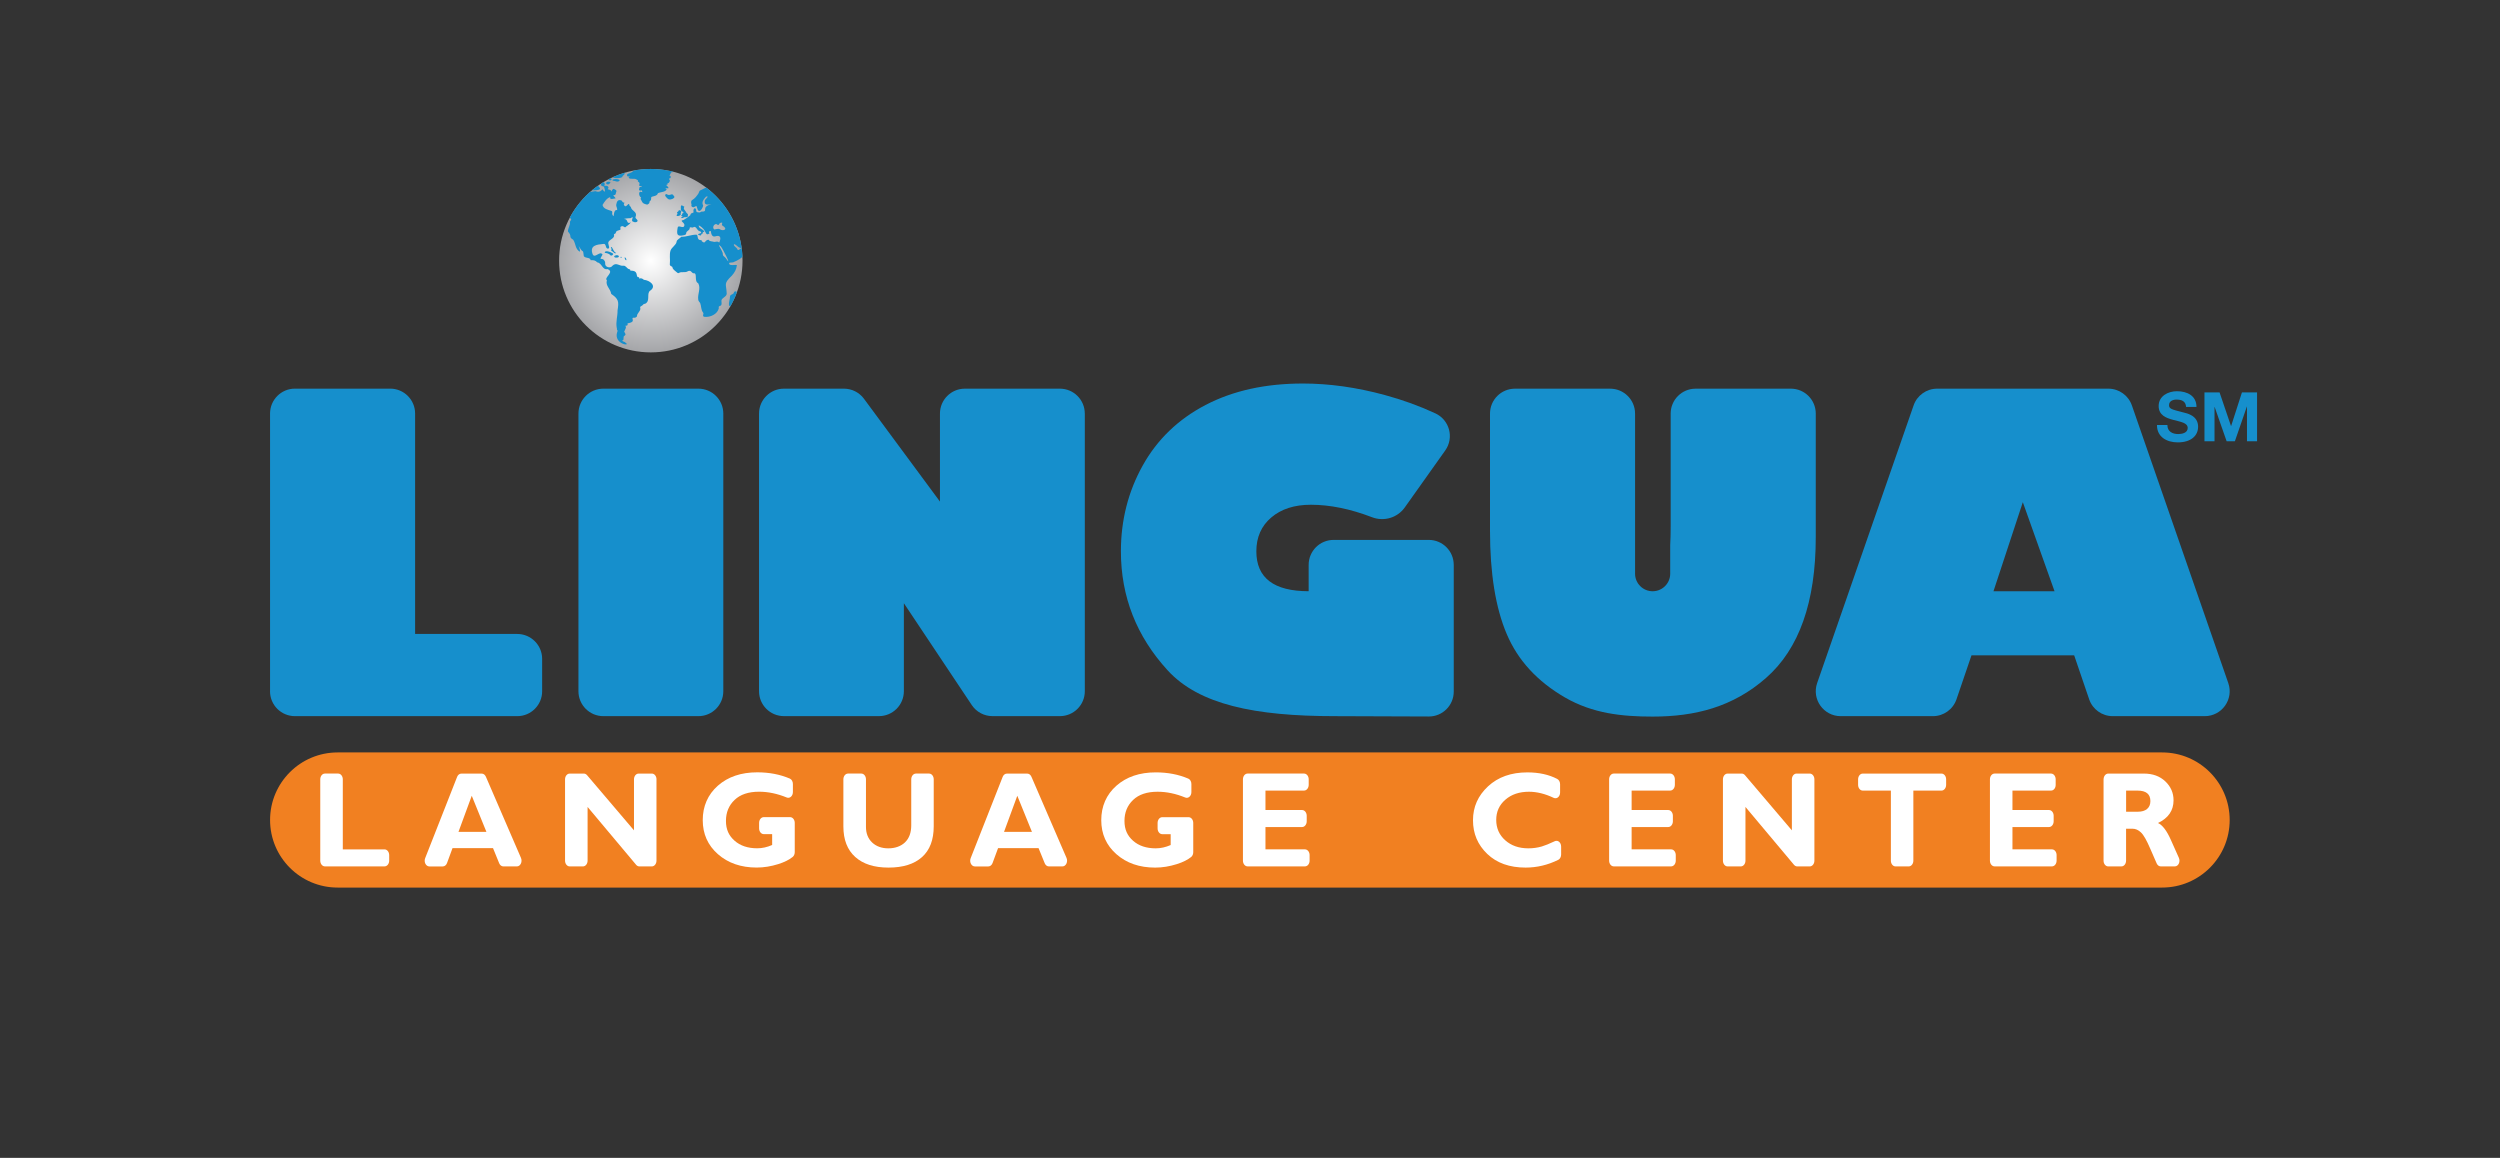 <?xml version="1.0" encoding="UTF-8"?>
<svg id="Layer_1" data-name="Layer 1" xmlns="http://www.w3.org/2000/svg" xmlns:xlink="http://www.w3.org/1999/xlink" viewBox="0 0 1080 500.21">
  <rect x="0" y="0" width="1080" height="500.21" fill="#333333" stroke="none"/>
  <defs>
    <style>
      .cls-1 {
        fill: #f18021;
        fill-rule: evenodd;
      }

      .cls-2 {
        fill: #168fcc;
      }

      .cls-3 {
        fill: #fff;
      }

      .cls-4 {
        fill: none;
      }

      .cls-5 {
        fill: url(#radial-gradient);
      }

      .cls-6 {
        clip-path: url(#clippath-1);
      }

      .cls-7 {
        clip-path: url(#clippath);
      }
    </style>
    <clipPath id="clippath">
      <rect class="cls-4" y="0" width="1080" height="500.21"/>
    </clipPath>
    <clipPath id="clippath-1">
      <path class="cls-4" d="M241.53,112.61c0,21.88,17.74,39.62,39.62,39.62s39.62-17.74,39.62-39.62-17.74-39.62-39.62-39.62-39.62,17.74-39.62,39.62"/>
    </clipPath>
    <radialGradient id="radial-gradient" cx="227.84" cy="-160.87" fx="227.84" fy="-160.87" r=".79" gradientTransform="translate(-11083.4 -7911.56) scale(49.88 -49.88)" gradientUnits="userSpaceOnUse">
      <stop offset="0" stop-color="#fff"/>
      <stop offset="1" stop-color="#a5a6a9"/>
    </radialGradient>
  </defs>
  <g class="cls-7">
    <g>
      <g class="cls-6">
        <rect class="cls-5" x="241.53" y="72.99" width="79.24" height="79.24"/>
        <path class="cls-2" d="M261.32,112.97h0s.04.05.04.1c-.01-.03-.03-.07-.04-.1M261.28,112.88s.02.05.03.08h0s-.02-.06-.03-.08"/>
        <path class="cls-2" d="M261.28,112.88s.02.05.03.08c0,0,0,0,0,0-.01-.03-.02-.07-.04-.08M261.32,112.97h0s.04.05.04.1c0-.03-.03-.07-.04-.1"/>
        <path class="cls-2" d="M294.14,90.74c-.08-2.31-.07-2.41,1.52-1.43-.65,1,.14,1.33.67,2.21.19.72,1.25.84.77,1.74.27.91-1.44.33-1.79.74-.87.48-1.66.15-.27-.6-.27-.09-1.17-.02-.63-.43.2-.11.43-.19.2-.48.19-.58,1.08-.31.41-1.06-.76-.15-.31-.07-.86-.68"/>
        <path class="cls-2" d="M288.87,86.11c-.68-.31-2.47-2.12-.88-2.28.62.55,1.21.43,1.93.18.77-.32,1.08.55,1.46,1.04-.14.8-1.8,1.36-2.52,1.06"/>
        <path class="cls-2" d="M292.42,92.73c.24-.18.42-.32.14-.65-.35-.46.4-.58.54-.87-.04-.33.19-.34.49-.41,1.38.38.22.92.51,1.81.09.58-2.42,1.2-1.68.12"/>
        <path class="cls-2" d="M318.18,126.52c-.54,1.06-1.1,7.7-3.22,5.46-.24-1.37.38-2.51.4-3.84.04-1.11,1.49-.73,1.68-1.77.26-.83,1.58-.58,1.14.15"/>
        <path class="cls-2" d="M317.2,113.11c1.36-.55,3.68-1.78,4.27-3.18-.03-.5-.07-1-.13-1.5-.15-.23-.38-.47-.69-.7-.29-1.52-1.61,1.17-2.09-.04-.22-.76-1.94-1.51-1.45-2.21,1.2.17,1.64,1.7,3.47,1.74.22.15.45.25.67.33,0-.12-.03-.22-.04-.33-.01-.05-.02-.11-.03-.16,0-.09-.02-.17-.03-.25,0-.06-.02-.12-.03-.16-.01-.09-.02-.17-.04-.26,0-.05,0-.09-.02-.14-.02-.13-.04-.24-.06-.37-.02-.1-.04-.19-.06-.3-.02-.14-.05-.27-.07-.41-.01-.06-.02-.12-.04-.17,0-.09-.03-.18-.05-.27,0-.06-.02-.12-.04-.17-.02-.11-.04-.21-.06-.32-.03-.11-.05-.22-.08-.33-.03-.14-.06-.26-.09-.4h0c-.03-.13-.06-.24-.09-.37,0,0,0-.03,0-.05-.03-.11-.06-.21-.08-.32,0-.03-.02-.05-.02-.07-.03-.11-.06-.21-.08-.32,0-.03-.02-.07-.03-.11-.03-.1-.06-.2-.09-.3-.05-.17-.1-.35-.15-.52-.03-.1-.06-.2-.09-.3-.04-.13-.08-.26-.12-.39-.04-.14-.08-.26-.13-.4-.04-.12-.07-.23-.11-.35,0,0,0-.02,0-.03-.04-.12-.08-.22-.12-.33,0-.02,0-.05-.02-.07-.04-.12-.08-.23-.13-.36-.04-.11-.08-.22-.12-.33-.05-.15-.11-.28-.15-.43-.05-.13-.1-.25-.15-.37-.05-.13-.1-.25-.15-.38-.05-.13-.1-.24-.15-.37-.04-.1-.08-.18-.12-.28-.02-.05-.04-.1-.07-.15-.04-.11-.09-.22-.14-.33-.05-.12-.1-.22-.14-.34-.05-.09-.09-.18-.13-.27-.03-.07-.06-.14-.1-.2-.1-.21-.19-.42-.29-.63-.05-.1-.09-.18-.14-.28-.03-.06-.06-.12-.09-.17-.16-.31-.31-.61-.47-.92-.03-.04-.05-.08-.07-.12-.05-.09-.1-.17-.14-.26-.06-.11-.13-.22-.18-.33-.09-.16-.17-.31-.26-.46-.03-.07-.07-.13-.11-.19-.15-.25-.3-.51-.46-.76-.06-.1-.12-.18-.16-.28-.2-.32-.41-.64-.62-.96-.04-.07-.09-.14-.14-.2-.04-.07-.09-.14-.13-.2-.07-.1-.14-.19-.2-.29-.08-.12-.16-.23-.24-.35-.08-.11-.15-.21-.23-.32-.07-.1-.14-.19-.21-.3-.16-.22-.33-.45-.5-.67-.06-.08-.12-.15-.18-.23-.06-.09-.12-.16-.18-.24-.07-.08-.13-.16-.19-.24-.22-.28-.46-.56-.69-.84-.08-.09-.15-.16-.21-.25,0,0,0,0-.02,0-.08-.1-.17-.19-.24-.29-.19-.21-.39-.43-.58-.64-.06-.07-.11-.13-.16-.18-.11-.12-.21-.23-.32-.34-.1.03-.19.04-.27.04-.46,0-.64-.39-.78-.84.11.02.23.05.35.08-1.13-1.14-2.34-2.23-3.62-3.23-1.13.1-2.32.7-3.38,1.29-.7.17-.67.88-.99,1.43-.76,1.12-1.55,2.2-2.79,2.88-.63.49-.31,1.49-.16,2.08-.41.48.18.82.59.96.8.17,1.6-1.32,1.77.25.69,2.81,2.24.71,2.65-.91-.83-1.61.13-2.63,1.2-3.9,1.66-.53-.06.97-.46,1.49-.62,2.56,1.51,1.89,2.86,1.73-5.11,1.39-.77,3.34-4.52,3.26-.4.51-.93.33-1.41.26-1.13,0-.32-1.28-1.12-1.7-.54-.2-.86.74-.78,1.21.15.59.14.59-.44.78-.47.15-.86.38-.88.96-.85.75-1.9,1.5-2.92,2.08-2.49.38,1.54,1.3,0,2.98-.85.4-2.47-.91-2.58.45-.47,2.71-.35,3.89,2.79,3.14.38-.12.82-.18.91-.74-.03-1.15,1.39-1.18,1.51-2.17-.15-1.06,1.27.04,1.7-.59,1.25-.56,1.5,1.84,2.88,1.85,1.13.89-.51.89-.96,1.2.05.52.75.48,1.13.58.39-.07.15-.74.59-.72.76-.22-.28-.75,1-.86-.4-1.22-2.55-1.32-2.43-2.8,3.89,2.02,2.43,4.91,4.64,3.51-.44-.69-.32-.98.56-1.08.15,1.07.44,2.7,1.86,2.36,2.5-.86,2.71.79,1.75,2.7-.54-.8-1.54-.29-2.17-.33-.68-.26-1.64-.17-2.18-.63.02-.51-.47-.2-.74-.21-1.26.48-.83,1.85-2.43.51.11-.23,0-.38-.3-.42-2.16,0-.92-2.44-2.12-2.38-2.2.02-4.2.99-6.39.89-.55.73-1.96,1.22-2.04,2.13-.15,1.49-2.15,2.38-2.65,3.91-.54,1.74-.05,3.86-.27,5.69-.11.59.21.85.69,1.07.26.12.59.27.45.69.43.87,1.41,1.44,2.13,2.1.27.22.64.15.79-.02,1.14-.61,2.58.15,3.78-.69,1.35-.58,1.45.68,2.35.93,1.93-.41.15,3.45,2.06,4.29,1.25,2.21-.3,4.55,0,6.88-.07.71.54,1.14.86,1.71.51,1.29.29,2.89,1.24,4.07.53.54-.57,1.55.5,1.84,2.61.35,5.73-1.14,6.32-3.73-.27-.78.17-.84.88-1.15.52-.51.21-1.42.24-2.09.05-1.27,2.19-1.57,2.28-3-.16-4.37-1.51-4.23,2.22-7.81,1.22-1.38,1.98-2.71,2.18-4.6-.44-.18-3.19.4-3.28-.47-.63-.9,1.48-.34,2.11-.9M310.95,99.03c-.78-.42-1.64.09-2.45.09-.82-.84-.21-2.21.88-2.36,1.65,1.13.86-.33,2.07-.55,1.35-.38-.29.99.86,1.39,2.21,1.38.3,2.44-1.37,1.44M313.62,111.63c-.41-.74-1.5-.94-1.35-1.99,0-1.19-3.12-5.35-.78-3.07.82,1.01,5.05,9.43,2.12,5.06"/>
        <path class="cls-2" d="M261.36,113.07c-.02-.06-.06-.15-.08-.19.04.03.07.11.08.19"/>
        <path class="cls-2" d="M291.55,73.55c-.26.1-.55.28-.98.86-.82-.33-.83.95-1.38,1.35.37.2.63.36.57.74-.04.26-.06.49-.41.54-1.06.38.66.45-.25,1.68-.17.53-1.17.32-.65,1.04-1.58,0,.48.78.33,1.53-.81.28-2.18-.53-.77.41-.46,1.37-2.65,1.17-3.8,1.77-.29,1.11-1.53,1.2-2.59,1.51-.69.24.04,1.43-.73,1.74-.75.67.3.89-1.29,1.68-1.68-.4-1.93-.52-2.63-2.02-.3-.27-.28-.7,0-1.04-1.05-.47-1.34-3.14.28-2.4.53.4.03-.44,0-.71-.54.22-1.52.17-1.1-.68-.1-.71.43-1.03,1.17-.73-.11-.72-1.58-.2-1.17-.98.37-.75,0-1.11-.61-1.44.2-.31.03-.61-.35-.73-1.05-1.04-3.78.3-3.57-1.35.75,0,.63-.29,0-.16-.79.42-1.02-.85-.36-1.11,1.34-.38,2.24-.82,2.96-1.92,1.46.26,1.92-.29,2.48-.7h0c1.46-.16,2.94-.24,4.44-.24,3.61,0,7.11.47,10.45,1.36"/>
        <path class="cls-2" d="M268.63,111c.15.42-.36.21-.64.22-.1-.39.39-.2.64-.22"/>
        <path class="cls-2" d="M280.81,125.6c-1.57,1.3.21,4.34-2,5.57-.39.15-.85.09-1.11.59-.39.5-1.47.5-1.08,1.42.17,1.31-1.51,2.15-1.44,3.41.02.21-.64.66-.9.66-2.78-.21,1.37,1.73-3.19,2.44.24.93-.2,1.05-.97,1.03.65.78-.05,1.41-.24,2.09-.8.67,1.07,1.41-.03,2.2-.9.26-.14,1.93-.78,1.9-.84.55.82.61,1.1,1.1,2.78,1.75-5.27.75-3.54-4.59.1-.29.37-.55-.04-.85-.16-.22,0-.79-.18-1.09-.43-2.47.42-4.89.37-7.38.64-3.87.45-4.93-2.72-7.12-.44-2.48-2.57-3.44-1.89-5.93-1.44-1.12,3.6-3.57.23-4.82-2.16.55-2.37-2.63-4.38-2.89-.8-.87-1.68-1.04-2.84-.92-.21-1.39-2.21-.68-2.98-1.77-.42-3.4-.13-.97-1.67-3.53-1.51-2.43.4.36-.06,1.65-2.1-1.37-1.61-3.32-2.85-5.21-2.2-1.29-.28-1.43-2.27-3.54-.05-1.51,1.09-2.67.86-4.16.11-.67,1.09-.82.11-1.65-.29-.25-.56-.53-.81-.81,2.2-4.06,5.08-7.71,8.49-10.78.04.04.09.08.13.12,1.06.22,2.07.02,3.09-.17,1.44.55,2.23.18,3.08-.81,1.33,2.21,1.15.31.66-.97-.22-.48-.97-.17-1.23-.72-.58-2.17,2.26-1.77,1.32.37,1.05-.63,2.52.35,1.45,1.27.56.32,1.59.14,1.53,1.04.39-.32.63-1.43,1.23-1.1.51.28,1.26.47.98,1.22-.25.41-.15,1.51-.84,1.36-1.2.07.6.87.46,1.54-.74-.12-2.49.81-2.26-.62-1.4.37-2.55,2.08-3.31,3.39.34,1.67,2.23,2.04,3.69,2.52.98.25.22,1.14.61,1.72.97,2.17.04-2.44,2.03-2.03.11-.79-.42-1.42-.43-2.19.24-1.58.79-2.66,2.48-1.84.16.55.51.83,1.09.82,0,.38-.66.74.14,1.43.66.64,1.35-1.09,1.9-.84-.02.58.32.95.72,1.31.29,1.76,2.94,1.97,2.07,4.12-.26.55.1.79.45,1.13,1.23,1.13-.7,1.71-1.57,1.02-1.27-.16.89-2.84-.91-1.54-.03.06-.14.1-.22.1-.56-.06-3.83.24-2.28.42,1.28.12.54,2.45,2.48,1.32-.49.85-1.26,1.24-2,1.81-.59.86-.98-.07-1.63-.14-1.41.22-.71.67-.9,1.57-.69.37-1.72.23-1.95,1.16-.08.82-1.11.49-.8,1.14.36,1.75-3.04,2.03-2.43,3.88.06.64.75,1.78-.15,2-1.37,0-.59-2.43-2.12-2.04-2.74.26-5.85.61-4.6,4.28.86,2.43,3.18-1.61,4.33.29-1.75,2.98-.47,1.28.53,2.28.55.71.63.83.61,1.77,0,1.51,2.38,2.01,3.12.82,1.67-1.7,3.11.23,4.75-.02,1.07-.18,1.51,1.28,2.47,1.46.36.08.62.25.54.67,3.83-.16,2.12,2.71,3.43,2.8.56-.05.32.37.39.62.78-.29,1.37-.07,2.01.52,2.45.18,5.83,2.62,2.67,4.74"/>
        <path class="cls-2" d="M270.34,111.54c.27.27.46,1.25-.12.73-.45-.44-.55-1.73.12-.73"/>
        <path class="cls-2" d="M273.93,72.82c-1.18.67-2.25,1.2-3.54,1.61-.11.3-.3.39-.61.29.31.83-.77.96-.9,1.58-.24,1.04-6.3.86-3.26-.48-.04-.3.05-.5.2-.65,2.58-1.05,5.28-1.84,8.09-2.35"/>
        <path class="cls-2" d="M260.49,77.88s-.04-.01-.06-.02c.32-.19.65-.38.98-.57.04.32-.62.45-.92.59"/>
        <path class="cls-2" d="M263.74,78.71c-.34.81-.96,1.24-1.75.78-.55-.99,1.03-1.27,1.75-.78"/>
        <path class="cls-2" d="M264.79,78.07c-1.14-.8,2.85-1.07,2.9-.08-.93.97-1.83.08-2.9.08"/>
        <path class="cls-2" d="M254.56,82.1c1.29-1.12,2.65-2.16,4.07-3.11-.05.4-.68,1.05.07,1.7,2.09,1.86-2.87,1.52-4.15,1.42"/>
        <path class="cls-2" d="M264.88,109.59c.24.39-.84,1.19-1.17.68-.58-.72-1.51-.91-2.45-1.05-.01-1.45,2.91-.21,3.63.36"/>
        <path class="cls-2" d="M263.61,77.91c-.74.02-.89-.65-1.28-1.11,0,0,0,0,0,0,.25-.13.51-.26.76-.39.8.34,1.75,1.27.52,1.5"/>
        <path class="cls-2" d="M267.25,110.82s-.01,0-.01.02c.01,0,.01,0,.02-.02h0ZM265.66,110.59c-.09.08-.15.17-.19.29.15.1.33.16.51.2-.25-.12-.39-.34-.32-.49"/>
        <path class="cls-2" d="M264.03,108.35c.28-.66.12-.98-.16-1.61.76-.42,1.03,2.1,2.04,2.28.25,1.37-1.29-.7-1.88-.67"/>
        <path class="cls-2" d="M267.23,110.49c-.59-.56-2.55-.05-1.71.64.48.33,2.38.17,1.71-.64M265.47,110.88c.05-.12.11-.21.19-.29.03-.09.14-.15.3-.17-.11.04-.21.09-.3.17-.07.16.07.38.32.49-.18-.04-.36-.11-.51-.2M266.94,110.56c.17.06.34.15.31.24-.08-.09-.19-.17-.31-.24M267.25,110.82h0s0,.02-.02.02c0,0,0-.02,0-.02"/>
        <path class="cls-2" d="M265.98,111.09c-.18-.04-.35-.11-.51-.21.05-.12.11-.22.19-.29-.07.16.07.37.32.5"/>
        <path class="cls-2" d="M267.26,110.82s-.01.01-.02.02c0,0,0-.02.01-.03,0,0,0,0,0,0"/>
      </g>
      <path class="cls-2" d="M936.31,183.61c0,2.81,2.19,3.9,4.67,3.9,1.63,0,4.11-.47,4.11-2.63,0-2.27-3.16-2.66-6.26-3.49-3.13-.83-6.29-2.04-6.29-6,0-4.31,4.08-6.38,7.89-6.38,4.4,0,8.45,1.92,8.45,6.8h-4.49c-.15-2.54-1.95-3.19-4.17-3.19-1.48,0-3.19.62-3.19,2.39,0,1.63,1,1.83,6.29,3.19,1.54.38,6.26,1.36,6.26,6.14,0,3.87-3.04,6.77-8.78,6.77-4.67,0-9.04-2.3-8.98-7.5h4.49Z"/>
      <polygon class="cls-2" points="952.33 169.52 958.85 169.52 963.79 184.03 963.85 184.03 968.52 169.52 975.05 169.52 975.05 190.62 970.7 190.62 970.7 175.66 970.64 175.66 965.47 190.62 961.9 190.62 956.73 175.81 956.67 175.81 956.67 190.62 952.33 190.62 952.33 169.52"/>
      <path class="cls-2" d="M116.66,298.62v-119.97c0-5.94,4.82-10.76,10.76-10.76h41.15c5.94,0,10.76,4.82,10.76,10.76v95.22h44.12c5.94,0,10.76,4.82,10.76,10.76v13.99c0,5.94-4.82,10.76-10.76,10.76h-96.04c-5.94,0-10.76-4.82-10.76-10.76"/>
      <path class="cls-2" d="M260.65,167.9h41.06c5.94,0,10.76,4.82,10.76,10.76v119.96c0,5.94-4.82,10.76-10.76,10.76h-41.06c-5.94,0-10.76-4.82-10.76-10.76v-119.96c0-5.94,4.82-10.76,10.76-10.76"/>
      <path class="cls-2" d="M628.02,244.01v54.76c0,5.96-4.84,10.79-10.8,10.76-13.22-.06-34.58-.15-40.64-.15-34.61,0-58.64-5.04-72.12-19.75-13.48-14.71-20.23-31.87-20.23-51.46,0-13.48,3.16-25.82,9.43-37.08,6.27-11.25,15.32-19.96,27.15-26.14,11.84-6.18,25.85-9.27,42.04-9.27,11.36,0,23.16,1.65,35.34,4.96,7.74,2.1,15.04,4.75,21.9,7.94,6.11,2.84,8.16,10.51,4.26,16.01l-17.48,24.62c-3.19,4.49-9.01,6.21-14.15,4.23-9.38-3.59-18.19-5.39-26.43-5.39-7.12,0-12.82,1.85-17.12,5.52-4.29,3.66-6.43,8.53-6.43,14.59,0,11.5,7.55,17.25,22.6,17.25v-11.41c0-5.94,4.82-10.76,10.76-10.76h41.15c5.94,0,10.76,4.82,10.76,10.76"/>
      <path class="cls-2" d="M773.65,167.9c5.94,0,10.76,4.82,10.76,10.76v53.39c0,28-7.18,48.29-21.48,60.82-14.3,12.55-30.62,16.7-48.99,16.7-13.28,0-25.9-1.34-37.85-8.25-11.97-6.93-20.37-16.06-25.18-27.41-4.83-11.33-7.23-26.22-7.23-44.64v-50.6c0-5.94,4.82-10.76,10.76-10.76h41.15c5.94,0,10.76,4.82,10.76,10.76v69.16c0,4.19,3.4,7.59,7.59,7.59s7.59-3.4,7.59-7.59v-12.33c.13-2.33.2-5,.2-7.99v-48.84c0-5.94,4.82-10.76,10.76-10.76h41.15Z"/>
      <path class="cls-2" d="M835.03,309.38h-39.85c-7.4,0-12.59-7.3-10.17-14.29l41.67-119.96c1.5-4.33,5.58-7.23,10.16-7.23h73.96c4.58,0,8.66,2.9,10.17,7.23l41.65,119.96c2.43,6.99-2.76,14.29-10.17,14.29h-39.75c-4.6,0-8.7-2.93-10.18-7.29l-6.48-19h-44.35l-6.48,19c-1.49,4.36-5.58,7.29-10.18,7.29M861.19,255.42h26.37l-13.7-38.48-12.68,38.48Z"/>
      <path class="cls-2" d="M468.64,178.66v119.95c0,5.94-4.82,10.76-10.76,10.76h-29.13c-3.6,0-6.96-1.8-8.95-4.79l-29.33-43.99v38.02c0,5.94-4.82,10.76-10.76,10.76h-41.05c-5.94,0-10.76-4.82-10.76-10.76v-119.95c0-5.94,4.82-10.76,10.76-10.76h25.92c3.41,0,6.62,1.62,8.65,4.36l32.83,44.42v-38.02c0-5.94,4.82-10.76,10.76-10.76h41.05c5.94,0,10.76,4.82,10.76,10.76"/>
      <path class="cls-1" d="M934.03,383.43H145.86c-16.12,0-29.19-13.07-29.19-29.19s13.07-29.19,29.19-29.19h788.17c16.12,0,29.19,13.07,29.19,29.19s-13.07,29.19-29.19,29.19"/>
      <path class="cls-3" d="M168.13,369.42v2.38c0,1.37-.9,2.48-2,2.48h-25.78c-1.1,0-2-1.11-2-2.48v-35.14c0-1.37.9-2.48,2-2.48h5.74c1.1,0,2,1.11,2,2.48v30.27h18.04c1.1,0,2,1.11,2,2.48"/>
      <path class="cls-3" d="M209.88,335.49l15.19,35.14c.71,1.65-.25,3.66-1.76,3.66h-5.88c-.75,0-1.44-.53-1.78-1.36l-2.67-6.55h-17.49l-2.38,6.47c-.32.88-1.04,1.45-1.82,1.45h-5.82c-1.48,0-2.45-1.92-1.8-3.57l13.81-35.14c.34-.85,1.03-1.39,1.8-1.39h8.84c.74,0,1.41.5,1.76,1.31M210.13,359.37l-6.33-15.6-5.74,15.6h12.07Z"/>
      <path class="cls-3" d="M283.6,336.67v35.14c0,1.37-.9,2.48-2,2.48h-5.41c-.52,0-1.01-.25-1.38-.69l-20.97-25v23.21c0,1.37-.9,2.48-2,2.48h-5.74c-1.1,0-2-1.11-2-2.48v-35.14c0-1.37.9-2.48,2-2.48h6.12c.51,0,1,.24,1.38.68l20.28,23.84v-22.04c0-1.37.9-2.48,2-2.48h5.73c1.1,0,2,1.11,2,2.48"/>
      <path class="cls-3" d="M342.53,338.71v3.47c0,1.7-1.34,2.88-2.65,2.34-4.06-1.66-8.04-2.5-11.95-2.5-4.58,0-8.12,1.18-10.59,3.55-2.49,2.37-3.73,5.39-3.73,9.07s1.24,6.36,3.73,8.55c2.47,2.18,5.74,3.27,9.78,3.27,2.15,0,4.3-.48,6.45-1.43v-4.69h-3.64c-1.1,0-2-1.11-2-2.48v-2.38c0-1.37.9-2.48,2-2.48h11.4c1.1,0,2,1.11,2,2.48v12.64c0,.83-.33,1.62-.89,2.07-1.51,1.23-3.56,2.25-6.17,3.08-3.16,1-6.28,1.51-9.38,1.51-6.8,0-12.38-1.94-16.76-5.79-4.37-3.85-6.55-8.76-6.55-14.7s2.18-11.05,6.55-14.89c4.38-3.84,10.03-5.76,16.99-5.76,5.2,0,9.89.91,14.1,2.71.79.34,1.31,1.29,1.31,2.33"/>
      <path class="cls-3" d="M395.64,334.18h5.73c1.1,0,2,1.11,2,2.48v20.29c0,5.85-1.68,10.29-5.06,13.31-3.37,3.02-8.19,4.54-14.45,4.54s-10.98-1.53-14.4-4.59c-3.42-3.07-5.12-7.47-5.12-13.21v-20.34c0-1.37.9-2.48,2-2.48h5.76c1.1,0,2,1.11,2,2.48v20.57c0,2.79.89,5.04,2.66,6.72,1.78,1.68,4.13,2.53,7,2.53s5.4-.86,7.2-2.58c1.79-1.73,2.7-4.17,2.7-7.35v-19.88c0-1.37.9-2.48,2-2.48"/>
      <path class="cls-3" d="M445.55,335.49l15.19,35.14c.71,1.65-.25,3.66-1.76,3.66h-5.88c-.75,0-1.44-.53-1.78-1.36l-2.67-6.55h-17.48l-2.39,6.47c-.33.88-1.04,1.45-1.82,1.45h-5.83c-1.48,0-2.45-1.92-1.8-3.57l13.83-35.14c.34-.85,1.03-1.39,1.8-1.39h8.83c.74,0,1.41.5,1.76,1.31M445.8,359.37l-6.33-15.6-5.73,15.6h12.06Z"/>
      <path class="cls-3" d="M514.68,338.71v3.48c0,1.7-1.34,2.88-2.65,2.34-4.06-1.66-8.04-2.5-11.95-2.5-4.58,0-8.12,1.18-10.59,3.55-2.48,2.37-3.72,5.39-3.72,9.07s1.24,6.36,3.72,8.56c2.48,2.18,5.74,3.27,9.78,3.27,2.14,0,4.29-.48,6.46-1.43v-4.69h-3.65c-1.1,0-2-1.11-2-2.48v-2.38c0-1.37.9-2.48,2-2.48h11.4c1.1,0,2,1.11,2,2.48v12.64c0,.83-.33,1.62-.89,2.07-1.51,1.23-3.56,2.25-6.18,3.08-3.16,1-6.27,1.51-9.36,1.51-6.82,0-12.4-1.94-16.76-5.79-4.37-3.85-6.55-8.76-6.55-14.7s2.18-11.05,6.55-14.89c4.37-3.84,10.03-5.76,16.98-5.76,5.2,0,9.9.91,14.1,2.71.79.34,1.31,1.29,1.31,2.33"/>
      <path class="cls-3" d="M565.75,369.42v2.38c0,1.37-.9,2.48-2,2.48h-24.8c-1.1,0-2-1.11-2-2.48v-35.14c0-1.37.9-2.48,2-2.48h24.41c1.1,0,2,1.11,2,2.48v2.39c0,1.37-.9,2.48-2,2.48h-16.68v8.4h15.82c1.1,0,2,1.11,2,2.48v2.39c0,1.37-.9,2.48-2,2.48h-15.82v9.64h17.07c1.1,0,2,1.11,2,2.48"/>
      <path class="cls-3" d="M674.41,365.7v3.45c0,1-.48,1.93-1.23,2.3-4.52,2.23-9.22,3.35-14.12,3.35-6.93,0-12.45-1.97-16.56-5.9-4.11-3.93-6.17-8.77-6.17-14.54s2.17-10.64,6.5-14.66c4.33-4.02,9.99-6.03,16.99-6.03,4.98,0,9.29.95,12.9,2.83.75.39,1.24,1.29,1.24,2.3v3.58c0,1.76-1.43,2.93-2.75,2.3-3.73-1.77-7.3-2.65-10.7-2.65-4.15,0-7.56,1.14-10.18,3.43-2.65,2.28-3.96,5.19-3.96,8.74s1.29,6.5,3.9,8.81c2.6,2.32,5.93,3.47,9.99,3.47,2.01,0,3.95-.27,5.81-.81,1.38-.41,3.25-1.17,5.62-2.28,1.31-.62,2.72.58,2.72,2.32"/>
      <path class="cls-3" d="M723.93,369.42v2.38c0,1.37-.9,2.48-2,2.48h-24.79c-1.1,0-2-1.11-2-2.48v-35.14c0-1.37.9-2.48,2-2.48h24.4c1.1,0,2,1.11,2,2.48v2.39c0,1.37-.9,2.48-2,2.48h-16.68v8.4h15.82c1.1,0,2,1.11,2,2.48v2.39c0,1.37-.9,2.48-2,2.48h-15.82v9.64h17.07c1.1,0,2,1.11,2,2.48"/>
      <path class="cls-3" d="M783.82,336.67v35.14c0,1.37-.9,2.48-2,2.48h-5.42c-.52,0-1.01-.25-1.39-.69l-20.97-25v23.21c0,1.37-.9,2.48-2,2.48h-5.73c-1.1,0-2-1.11-2-2.48v-35.14c0-1.37.9-2.48,2-2.48h6.13c.51,0,1,.24,1.38.68l20.27,23.84v-22.04c0-1.37.9-2.48,2-2.48h5.73c1.1,0,2,1.11,2,2.48"/>
      <path class="cls-3" d="M840.73,336.67v2.39c0,1.37-.9,2.48-2,2.48h-12.16v30.27c0,1.37-.9,2.48-2,2.48h-5.71c-1.1,0-2-1.11-2-2.48v-30.27h-12.16c-1.1,0-2-1.11-2-2.48v-2.39c0-1.37.9-2.48,2-2.48h34.03c1.1,0,2,1.11,2,2.48"/>
      <path class="cls-3" d="M888.45,369.42v2.38c0,1.37-.9,2.48-2,2.48h-24.8c-1.1,0-2-1.11-2-2.48v-35.14c0-1.37.9-2.48,2-2.48h24.4c1.1,0,2,1.11,2,2.48v2.44c0,1.34-.88,2.43-1.96,2.43h-16.71v8.4h15.8c1.1,0,2,1.11,2,2.48v2.39c0,1.37-.9,2.48-2,2.48h-15.8v9.64h17.07c1.1,0,2,1.11,2,2.48"/>
      <path class="cls-3" d="M908.75,336.67c0-1.37.9-2.48,2-2.48h15.45c3.78,0,6.85,1.12,9.22,3.37,2.36,2.25,3.55,4.97,3.55,8.17,0,4.41-2.24,7.68-6.72,9.81,1.98.91,3.83,3.37,5.6,7.39,1.17,2.65,2.31,5.21,3.42,7.66.75,1.66-.21,3.7-1.74,3.7h-6.09c-.72,0-1.38-.47-1.74-1.25-.65-1.44-1.57-3.54-2.75-6.3-1.59-3.71-2.93-6.1-4.08-7.14-1.12-1.06-2.32-1.59-3.6-1.59h-2.81v13.8c0,1.37-.9,2.48-2,2.48h-5.73c-1.1,0-2-1.11-2-2.48v-35.14ZM918.48,341.54v9.12h5.15c1.64,0,2.93-.39,3.9-1.18.95-.8,1.44-1.93,1.44-3.41,0-3.02-1.85-4.53-5.57-4.53h-4.93Z"/>
    </g>
  </g>
</svg>